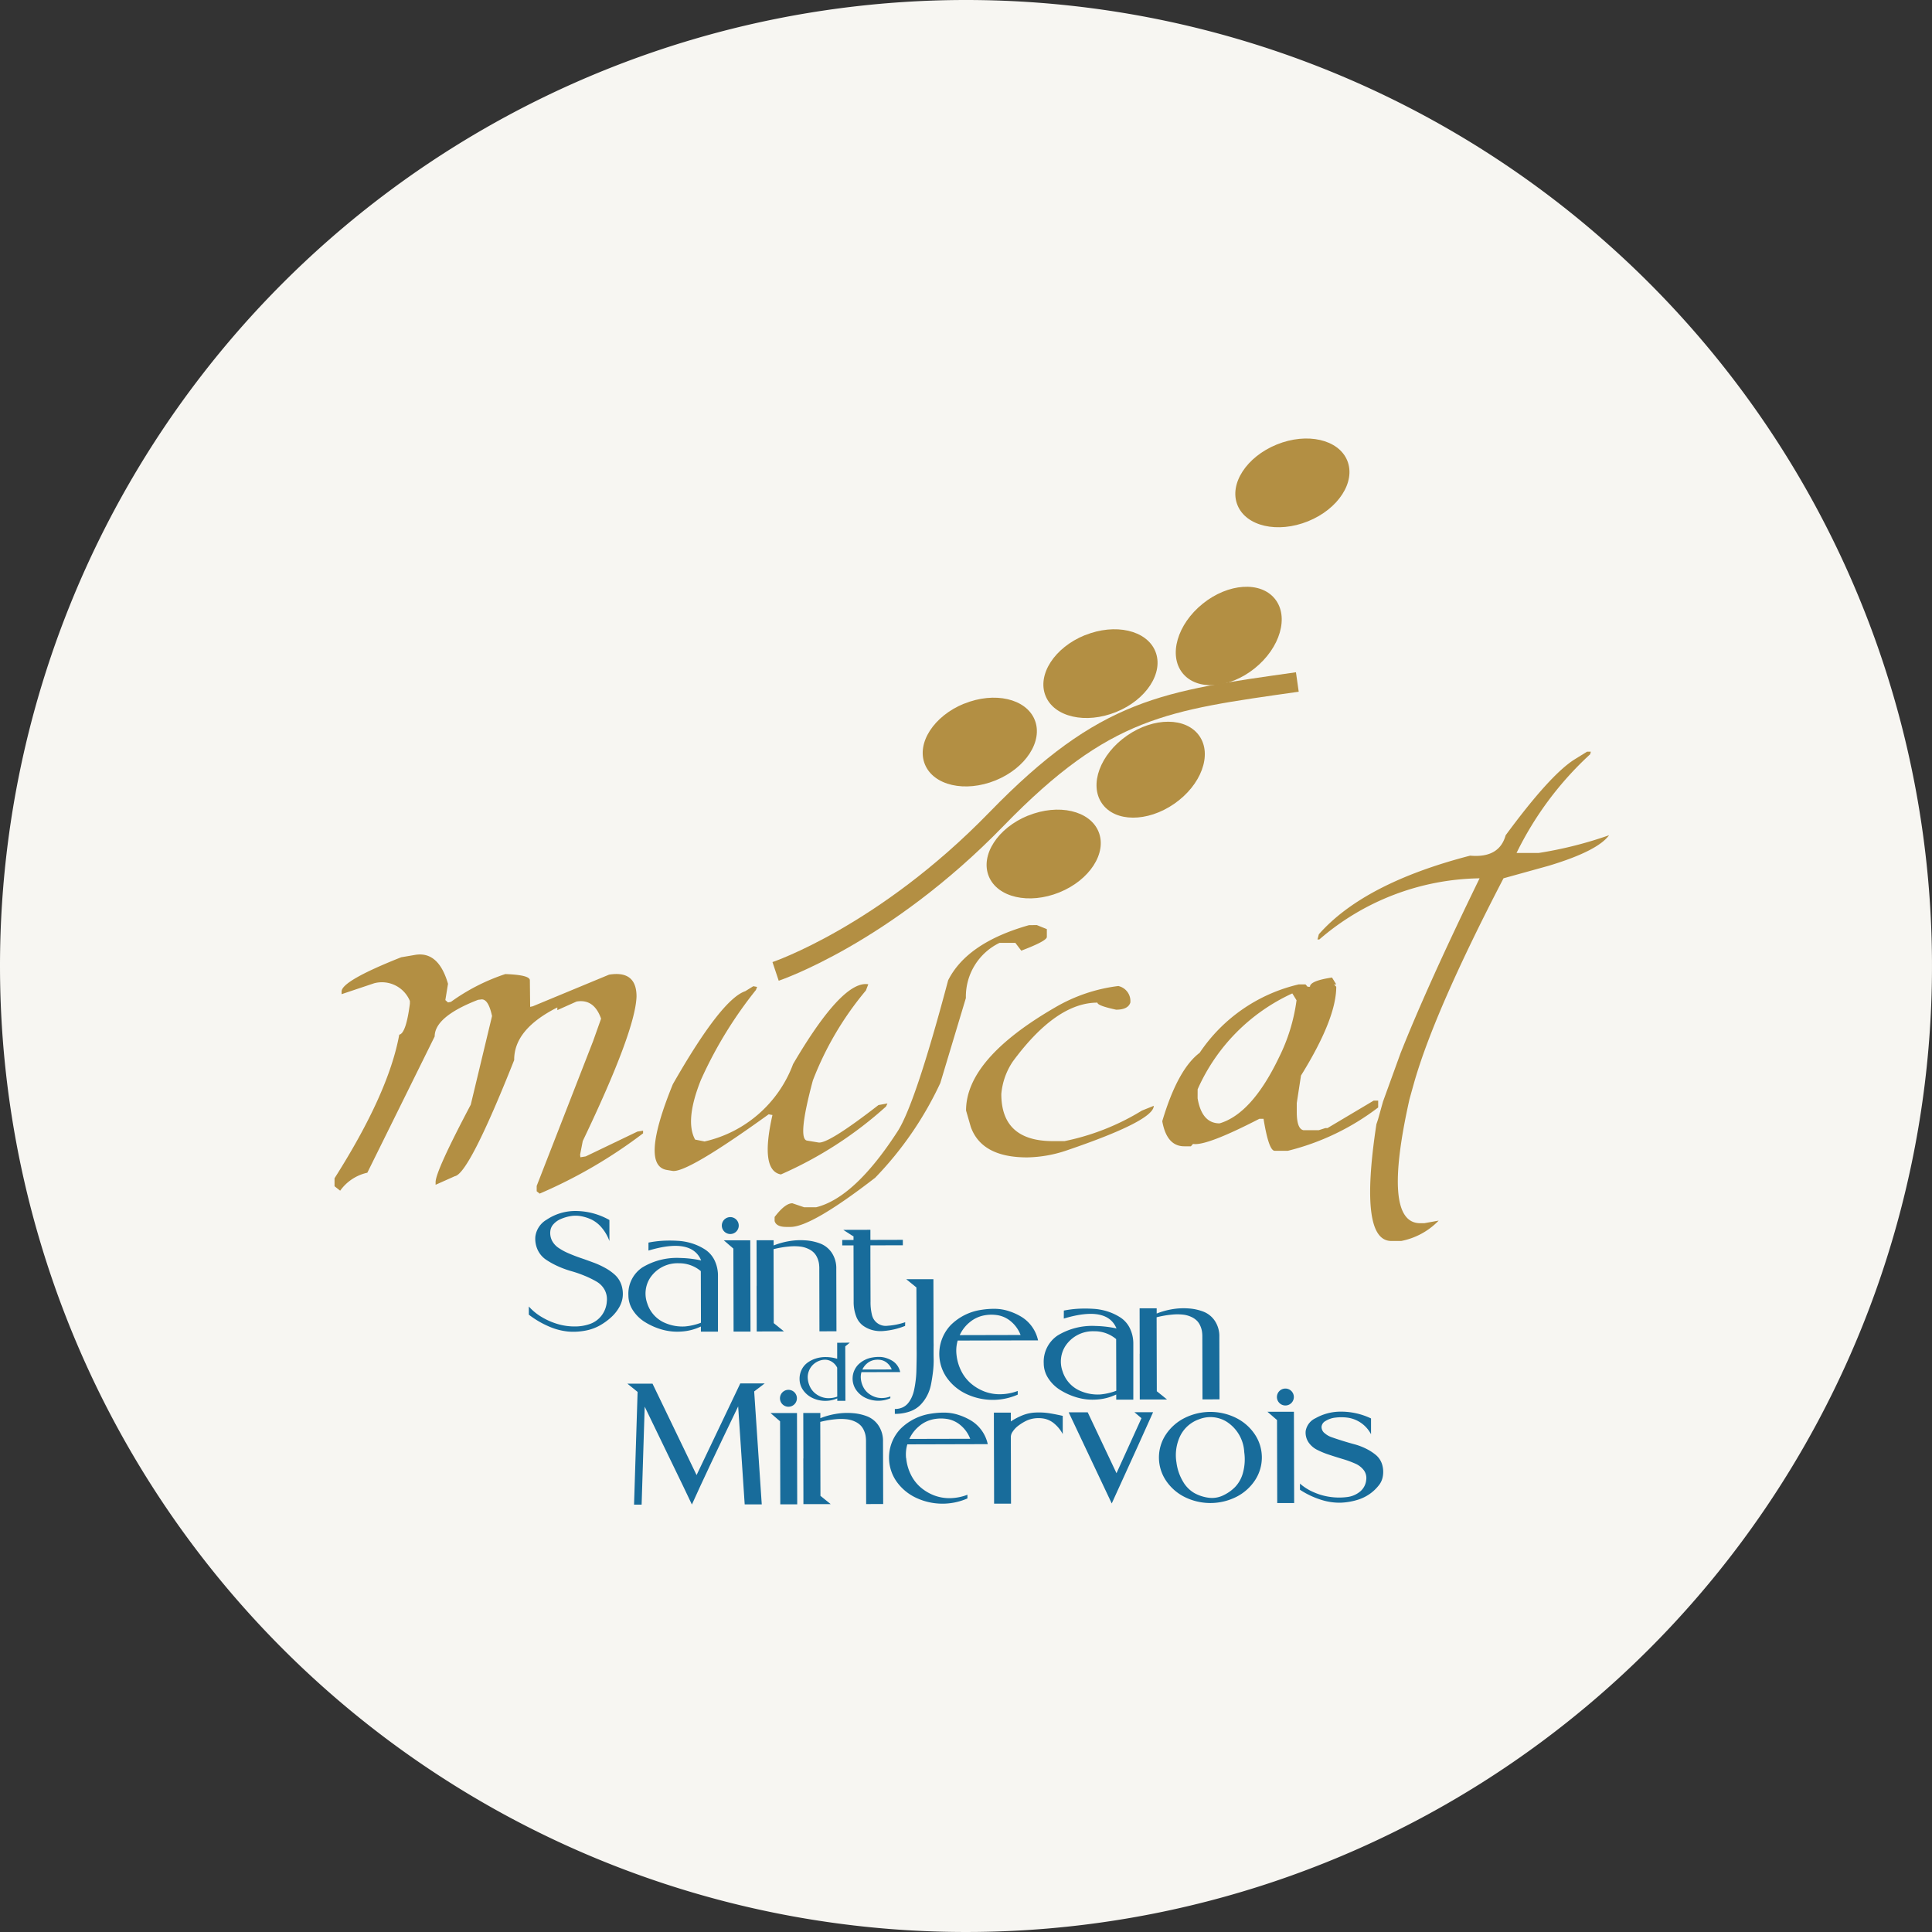 <svg xmlns="http://www.w3.org/2000/svg" xmlns:xlink="http://www.w3.org/1999/xlink" width="137" height="137" viewBox="0 0 137 137"><rect x="0" y="0" width="137" height="137" fill="#333333" stroke="none"/><defs><clipPath id="clip-path"><rect id="Rectangle_2" data-name="Rectangle 2" width="90.381" height="75.603" fill="#b38f43"></rect></clipPath></defs><g id="Groupe_57" data-name="Groupe 57" transform="translate(-615 -4189)"><g id="Groupe_32" data-name="Groupe 32" transform="translate(0 1154)"><path id="Trac&#xE9;_376" data-name="Trac&#xE9; 376" d="M68.5,0A68.5,68.5,0,1,1,0,68.5,68.5,68.5,0,0,1,68.5,0Z" transform="translate(615 3035)" fill="#f7f6f2"></path><g id="Groupe_2" data-name="Groupe 2" transform="translate(638.722 3066.094)"><g id="Groupe_1" data-name="Groupe 1" clip-path="url(#clip-path)"><path id="Trac&#xE9;_1" data-name="Trac&#xE9; 1" d="M103.06,57.413c2.151-.873,4.389-.36,5,1.144s-.636,3.432-2.786,4.3-4.388.361-5-1.144.637-3.433,2.786-4.305" transform="translate(-53.88 -30.669)" fill="#b38f43"></path><path id="Trac&#xE9;_2" data-name="Trac&#xE9; 2" d="M93.249,40.222c2.149-.873,4.388-.36,5,1.144s-.637,3.432-2.786,4.3-4.388.361-5-1.144.637-3.433,2.786-4.306" transform="translate(-48.6 -21.417)" fill="#b38f43"></path><path id="Trac&#xE9;_3" data-name="Trac&#xE9; 3" d="M111.778,29.717c2.15-.873,4.389-.36,5,1.144s-.635,3.432-2.786,4.3-4.389.361-5-1.144.636-3.433,2.786-4.305" transform="translate(-58.572 -15.764)" fill="#b38f43"></path><path id="Trac&#xE9;_4" data-name="Trac&#xE9; 4" d="M119.162,44.471c1.907-1.322,4.2-1.311,5.129.024s.128,3.489-1.779,4.81-4.2,1.312-5.127-.023-.129-3.491,1.777-4.81" transform="translate(-62.965 -23.403)" fill="#b38f43"></path><path id="Trac&#xE9;_5" data-name="Trac&#xE9; 5" d="M131.077,23.967c1.808-1.455,4.1-1.608,5.117-.342s.378,3.47-1.431,4.924-4.1,1.608-5.116.343-.377-3.472,1.431-4.925" transform="translate(-69.511 -12.253)" fill="#b38f43"></path><path id="Trac&#xE9;_6" data-name="Trac&#xE9; 6" d="M141.247.427c2.151-.873,4.389-.361,5,1.144s-.635,3.432-2.785,4.3-4.389.361-5-1.143S139.1,1.3,141.247.427" transform="translate(-74.432 0)" fill="#b38f43"></path><path id="Trac&#xE9;_7" data-name="Trac&#xE9; 7" d="M104.718,37.388c-9.394,1.339-13.611,1.774-21.334,9.722-8,8.236-15.663,10.8-15.663,10.8" transform="translate(-36.445 -20.121)" fill="none" stroke="#b38f43" stroke-miterlimit="10" stroke-width="1.394"></path><path id="Trac&#xE9;_8" data-name="Trac&#xE9; 8" d="M31.466,120.69a1.405,1.405,0,0,0,.46.521,4.159,4.159,0,0,0,.708.387q.406.177.858.333c.3.1.6.211.905.323a5.912,5.912,0,0,1,.852.389,3.541,3.541,0,0,1,.7.5,1.705,1.705,0,0,1,.443.69,2.021,2.021,0,0,1,.086.926,1.956,1.956,0,0,1-.246.685,2.855,2.855,0,0,1-.548.681,4.333,4.333,0,0,1-.8.585,3.309,3.309,0,0,1-1.026.374,4.586,4.586,0,0,1-1.2.072,4.455,4.455,0,0,1-1.361-.346,6.544,6.544,0,0,1-1.467-.855l0-.58a3.826,3.826,0,0,0,.947.767,4.875,4.875,0,0,0,1.148.491,4.182,4.182,0,0,0,1.188.158,3.161,3.161,0,0,0,1.076-.185,1.786,1.786,0,0,0,.8-.589,1.845,1.845,0,0,0,.373-1.007,1.408,1.408,0,0,0-.163-.826,1.516,1.516,0,0,0-.562-.571,6.73,6.73,0,0,0-.83-.408,8.384,8.384,0,0,0-.965-.336,6.759,6.759,0,0,1-.967-.356,5.654,5.654,0,0,1-.836-.465,1.709,1.709,0,0,1-.571-.667,1.869,1.869,0,0,1-.175-.96,1.628,1.628,0,0,1,.8-1.2A3.651,3.651,0,0,1,33,118.605a4.9,4.9,0,0,1,2.545.638v1.489a3.074,3.074,0,0,0-.532-.929,2.23,2.23,0,0,0-.7-.573,2.988,2.988,0,0,0-.779-.257,2.139,2.139,0,0,0-.776,0,3.009,3.009,0,0,0-.675.206,1.436,1.436,0,0,0-.5.355.842.842,0,0,0-.223.46,1.2,1.2,0,0,0,.109.7" transform="translate(-16.053 -63.825)" fill="#186c9b"></path><path id="Trac&#xE9;_9" data-name="Trac&#xE9; 9" d="M46.55,123.292a7.528,7.528,0,0,1,.97-.127,9.085,9.085,0,0,1,1.072,0,4.1,4.1,0,0,1,1.07.192,3.822,3.822,0,0,1,.914.434,1.908,1.908,0,0,1,.656.751,2.486,2.486,0,0,1,.246,1.116q0,.659,0,1.975t0,1.975l-1.119,0h-.092v-.365a3.728,3.728,0,0,1-1.36.355,4,4,0,0,1-1.386-.134,4.752,4.752,0,0,1-1.2-.524,2.711,2.711,0,0,1-.87-.841,1.939,1.939,0,0,1-.324-1.058,2.241,2.241,0,0,1,.978-1.98,4.722,4.722,0,0,1,2.7-.678,7.835,7.835,0,0,1,1.481.175q-.675-1.621-3.737-.7m2.143.9a2.332,2.332,0,0,0-2.039,1.059,2.047,2.047,0,0,0-.187,1.792,2.233,2.233,0,0,0,1.288,1.393,3.086,3.086,0,0,0,1.39.236,4.284,4.284,0,0,0,1.127-.262l-.01-3.661a2.362,2.362,0,0,0-1.569-.556" transform="translate(-24.288 -66.273)" fill="#186c9b"></path><path id="Trac&#xE9;_10" data-name="Trac&#xE9; 10" d="M59.594,121.188l1.878,0,.017,6.472-1.2,0-.015-5.884m.381-1.633a.6.6,0,1,1-.606-.6.6.6,0,0,1,.606.6" transform="translate(-31.992 -64.331)" fill="#186c9b"></path><path id="Trac&#xE9;_11" data-name="Trac&#xE9; 11" d="M64.807,126.318q-.006-2.153-.008-3.227l1.21,0v.372a5.316,5.316,0,0,1,1.06-.3,4.791,4.791,0,0,1,1.176-.064,3.581,3.581,0,0,1,1.093.235,1.735,1.735,0,0,1,.8.654,1.973,1.973,0,0,1,.315,1.134l.012,4.424-1.206.005-.011-4.507a2.337,2.337,0,0,0-.03-.342,1.6,1.6,0,0,0-.112-.361,1.219,1.219,0,0,0-.224-.349,1.326,1.326,0,0,0-.387-.276,1.876,1.876,0,0,0-.578-.173,3.735,3.735,0,0,0-.82-.007,7.022,7.022,0,0,0-1.092.189l.013,5.245.726.586-1.934.005q0-1.079-.008-3.239" transform="translate(-34.873 -66.239)" fill="#186c9b"></path><path id="Trac&#xE9;_12" data-name="Trac&#xE9; 12" d="M82.408,128.312a5.107,5.107,0,0,1-.745.239,5.335,5.335,0,0,1-.8.125,2.233,2.233,0,0,1-.787-.07,2.067,2.067,0,0,1-.665-.322,1.441,1.441,0,0,1-.474-.654,2.851,2.851,0,0,1-.177-1.045q-.006-2.609-.009-3.981l-.8,0v-.385l.8,0v-.258a1.328,1.328,0,0,1-.181-.107l-.363-.233-.181-.118,1.922-.005v.718l2.3-.006v.385l-2.3.006q0,1.545.01,3.98a3.679,3.679,0,0,0,.1.947,1,1,0,0,0,1.118.774,4.877,4.877,0,0,0,1.239-.251" transform="translate(-41.949 -65.386)" fill="#186c9b"></path><path id="Trac&#xE9;_13" data-name="Trac&#xE9; 13" d="M53.284,153.657l-.463-6.95q-2.222,4.6-3.281,6.959-.4-.86-1.687-3.506t-1.66-3.434l-.218,6.949h-.537l.252-7.993s-.059-.049-.18-.146l-.363-.293-.181-.146,1.782,0,3.124,6.481,3.1-6.5,1.732,0q-.6.465-.747.569l.537,8.011" transform="translate(-24.199 -78.073)" fill="#186c9b"></path><path id="Trac&#xE9;_14" data-name="Trac&#xE9; 14" d="M66.94,147.71l1.878,0,.016,6.472-1.2,0-.015-5.884m1.193-1.634a.6.6,0,1,1-.606-.6.6.6,0,0,1,.606.6" transform="translate(-36.025 -78.604)" fill="#186c9b"></path><path id="Trac&#xE9;_15" data-name="Trac&#xE9; 15" d="M71.98,152.84q-.006-2.153-.008-3.227l1.21,0v.372a5.318,5.318,0,0,1,1.06-.3,4.794,4.794,0,0,1,1.176-.064,3.581,3.581,0,0,1,1.093.235,1.735,1.735,0,0,1,.8.654,1.973,1.973,0,0,1,.315,1.134l.012,4.424-1.207.005-.011-4.508a2.276,2.276,0,0,0-.03-.342,1.622,1.622,0,0,0-.112-.361,1.218,1.218,0,0,0-.224-.349,1.331,1.331,0,0,0-.387-.276,1.876,1.876,0,0,0-.578-.173,3.736,3.736,0,0,0-.82-.007,7.021,7.021,0,0,0-1.092.189l.013,5.245.726.586-1.934,0q0-1.079-.008-3.239" transform="translate(-38.733 -80.512)" fill="#186c9b"></path><path id="Trac&#xE9;_16" data-name="Trac&#xE9; 16" d="M86.358,152.814a3.315,3.315,0,0,0,.337,1.173,2.824,2.824,0,0,0,.7.9,3.273,3.273,0,0,0,.951.561,3.055,3.055,0,0,0,1.137.193A3.642,3.642,0,0,0,90.7,155.4v.26a4.4,4.4,0,0,1-3.663-.055,3.53,3.53,0,0,1-1.384-1.173,2.961,2.961,0,0,1,.3-3.706,3.86,3.86,0,0,1,2.121-1.071,5.8,5.8,0,0,1,1-.08,3.3,3.3,0,0,1,1.011.168,4.154,4.154,0,0,1,.916.423,2.606,2.606,0,0,1,1.14,1.646h-.436l-5.268.014a2.525,2.525,0,0,0-.087.981m4.546-1.377a2.342,2.342,0,0,0-.671-.95,1.969,1.969,0,0,0-.951-.452,2.739,2.739,0,0,0-1.029.026,2.24,2.24,0,0,0-.964.478,2.53,2.53,0,0,0-.7.908Z" transform="translate(-45.82 -80.499)" fill="#186c9b"></path><path id="Trac&#xE9;_17" data-name="Trac&#xE9; 17" d="M102.444,150.181a4.678,4.678,0,0,1,.889-.458,2.814,2.814,0,0,1,.877-.173,4.86,4.86,0,0,1,.87.037q.411.057,1.045.2,0,.343,0,1.29a2.51,2.51,0,0,0-.6-.742,1.6,1.6,0,0,0-.686-.345,2.206,2.206,0,0,0-.7-.027,1.907,1.907,0,0,0-.655.2,3.327,3.327,0,0,0-.539.344,1.651,1.651,0,0,0-.371.4.669.669,0,0,0-.129.369l.012,4.735-.6,0q-.6,0-.6,0,0-1.074-.007-3.227t-.007-3.228l1.2,0" transform="translate(-54.487 -80.48)" fill="#186c9b"></path><path id="Trac&#xE9;_18" data-name="Trac&#xE9; 18" d="M114.07,149.5q.32.667,1.019,2.156t1.023,2.163l1.771-3.9-.5-.424,1.324,0q-.808,1.815-2.932,6.469L112.72,149.5" transform="translate(-60.662 -80.447)" fill="#186c9b"></path><path id="Trac&#xE9;_19" data-name="Trac&#xE9; 19" d="M132.056,149.889a3.432,3.432,0,0,1,1.332,1.174,2.938,2.938,0,0,1,.008,3.243,3.442,3.442,0,0,1-1.326,1.18,4.1,4.1,0,0,1-3.663.009,3.438,3.438,0,0,1-1.332-1.174,2.94,2.94,0,0,1-.009-3.244,3.44,3.44,0,0,1,1.326-1.18,4.1,4.1,0,0,1,3.664-.009m-3.765,4.514a2.214,2.214,0,0,0,.817.822,2.866,2.866,0,0,0,.993.322,1.82,1.82,0,0,0,1.017-.156,2.973,2.973,0,0,0,.867-.606,2.32,2.32,0,0,0,.562-1.032,3.6,3.6,0,0,0,.085-1.434,2.724,2.724,0,0,0-1.295-2.19,2.192,2.192,0,0,0-1.914-.143,2.355,2.355,0,0,0-1.405,1.341,3.167,3.167,0,0,0-.192,1.729,3.517,3.517,0,0,0,.465,1.348" transform="translate(-68.123 -80.435)" fill="#186c9b"></path><path id="Trac&#xE9;_20" data-name="Trac&#xE9; 20" d="M143.239,147.515l1.878,0,.017,6.472-1.2,0-.015-5.884m1.193-1.633a.6.6,0,1,1-.606-.6.6.6,0,0,1,.606.6" transform="translate(-77.086 -78.5)" fill="#186c9b"></path><path id="Trac&#xE9;_21" data-name="Trac&#xE9; 21" d="M149.962,150.92a1.482,1.482,0,0,0,.536.311c.222.078.474.162.753.249s.565.17.854.248a4.412,4.412,0,0,1,.831.318,3.556,3.556,0,0,1,.69.448,1.415,1.415,0,0,1,.427.647,1.824,1.824,0,0,1,.045.907,1.356,1.356,0,0,1-.285.6,3.021,3.021,0,0,1-.622.59,3.055,3.055,0,0,1-.93.443,4.639,4.639,0,0,1-1.161.187,4.251,4.251,0,0,1-1.368-.206,5.933,5.933,0,0,1-1.5-.712v-.437a3.612,3.612,0,0,0,1,.623,4.322,4.322,0,0,0,1.2.329,4.429,4.429,0,0,0,1.156,0,1.757,1.757,0,0,0,.915-.394,1.219,1.219,0,0,0,.427-.822.932.932,0,0,0-.176-.691,1.522,1.522,0,0,0-.608-.465,7.142,7.142,0,0,0-.862-.316q-.476-.142-.954-.3a6.029,6.029,0,0,1-.871-.354,1.623,1.623,0,0,1-.622-.539,1.243,1.243,0,0,1-.2-.8,1.227,1.227,0,0,1,.7-.908,3.61,3.61,0,0,1,1.687-.464,4.931,4.931,0,0,1,2.247.481v1.122a2.226,2.226,0,0,0-1.628-1.173,3.42,3.42,0,0,0-.9-.007,1.637,1.637,0,0,0-.7.24.524.524,0,0,0-.281.408.57.57,0,0,0,.2.441" transform="translate(-79.772 -80.404)" fill="#186c9b"></path><path id="Trac&#xE9;_22" data-name="Trac&#xE9; 22" d="M87.564,129.661l-.724-.587,1.93,0,.011,4.138c0,.112,0,.288.005.525q-.008.46,0,.939a6.649,6.649,0,0,1-.045.958q-.057.479-.144.917a2.87,2.87,0,0,1-.293.817,2.737,2.737,0,0,1-.491.657,1.985,1.985,0,0,1-.74.439,3.135,3.135,0,0,1-1.038.161v-.345a1.324,1.324,0,0,0,.52-.1,1.077,1.077,0,0,0,.389-.278,1.813,1.813,0,0,0,.276-.429,2.463,2.463,0,0,0,.183-.555c.044-.2.079-.42.109-.653a7.148,7.148,0,0,0,.052-.726q.008-.375.015-.769t0-.787c0-.345,0-.6,0-.769" transform="translate(-46.303 -69.461)" fill="#186c9b"></path><path id="Trac&#xE9;_23" data-name="Trac&#xE9; 23" d="M94.074,136.857a3.327,3.327,0,0,0,.337,1.173,2.837,2.837,0,0,0,.7.9,3.286,3.286,0,0,0,.951.561,3.052,3.052,0,0,0,1.138.193,3.647,3.647,0,0,0,1.218-.233v.26a4.4,4.4,0,0,1-3.663-.055,3.525,3.525,0,0,1-1.385-1.173,2.959,2.959,0,0,1,.3-3.706,3.859,3.859,0,0,1,2.121-1.071,5.85,5.85,0,0,1,1-.08,3.326,3.326,0,0,1,1.011.168,4.147,4.147,0,0,1,.917.424,2.6,2.6,0,0,1,1.14,1.646H99.43l-5.269.013a2.519,2.519,0,0,0-.087.982m4.547-1.377a2.348,2.348,0,0,0-.671-.95,1.964,1.964,0,0,0-.951-.452,2.741,2.741,0,0,0-1.029.026,2.257,2.257,0,0,0-.964.478,2.537,2.537,0,0,0-.7.908Z" transform="translate(-49.972 -71.911)" fill="#186c9b"></path><path id="Trac&#xE9;_24" data-name="Trac&#xE9; 24" d="M110.328,133.732a7.6,7.6,0,0,1,.969-.127,9.081,9.081,0,0,1,1.072,0,4.124,4.124,0,0,1,1.07.192,3.807,3.807,0,0,1,.914.434,1.9,1.9,0,0,1,.655.751,2.479,2.479,0,0,1,.246,1.116l0,1.975q0,1.317,0,1.975l-1.119,0h-.092v-.365a3.716,3.716,0,0,1-1.36.355,3.975,3.975,0,0,1-1.386-.134,4.755,4.755,0,0,1-1.2-.524,2.707,2.707,0,0,1-.869-.84,1.937,1.937,0,0,1-.325-1.058,2.241,2.241,0,0,1,.978-1.98,4.718,4.718,0,0,1,2.7-.678,7.836,7.836,0,0,1,1.481.175q-.675-1.621-3.737-.7m2.143.9a2.333,2.333,0,0,0-2.039,1.059,2.047,2.047,0,0,0-.187,1.792,2.231,2.231,0,0,0,1.288,1.393,3.086,3.086,0,0,0,1.39.236,4.3,4.3,0,0,0,1.127-.262l-.01-3.662a2.364,2.364,0,0,0-1.569-.556" transform="translate(-58.612 -71.892)" fill="#186c9b"></path><path id="Trac&#xE9;_25" data-name="Trac&#xE9; 25" d="M123.622,136.771q-.006-2.153-.008-3.227l1.21,0v.372a5.255,5.255,0,0,1,1.06-.3,4.791,4.791,0,0,1,1.176-.064,3.568,3.568,0,0,1,1.093.235,1.736,1.736,0,0,1,.8.654,1.97,1.97,0,0,1,.315,1.134l.012,4.424-1.207.005-.011-4.508a2.329,2.329,0,0,0-.03-.341,1.61,1.61,0,0,0-.112-.361,1.213,1.213,0,0,0-.223-.349,1.339,1.339,0,0,0-.387-.275,1.88,1.88,0,0,0-.577-.173,3.75,3.75,0,0,0-.821-.006,7.025,7.025,0,0,0-1.092.189l.013,5.245.726.586-1.934,0q0-1.079-.008-3.239" transform="translate(-66.525 -71.865)" fill="#186c9b"></path><path id="Trac&#xE9;_26" data-name="Trac&#xE9; 26" d="M74.962,138.827l-.322.263.011,3.863h-.578v-.175a2.12,2.12,0,0,1-1.759-.029,1.7,1.7,0,0,1-.668-.565,1.363,1.363,0,0,1-.246-.78,1.447,1.447,0,0,1,.148-.661,1.358,1.358,0,0,1,.412-.494,2.029,2.029,0,0,1,.6-.3,2.281,2.281,0,0,1,.727-.1,2.855,2.855,0,0,1,.78.121v-1.134m0,1.774V140.6a1.045,1.045,0,0,0-.368-.413.909.909,0,0,0-.463-.15,1.168,1.168,0,0,0-.478.092,1.29,1.29,0,0,0-.42.278,1.214,1.214,0,0,0-.282.443,1.191,1.191,0,0,0-.071.555,1.623,1.623,0,0,0,.162.564,1.377,1.377,0,0,0,.335.431,1.593,1.593,0,0,0,.458.27,1.465,1.465,0,0,0,.546.094,1.739,1.739,0,0,0,.586-.11Z" transform="translate(-38.424 -74.712)" fill="#186c9b"></path><path id="Trac&#xE9;_27" data-name="Trac&#xE9; 27" d="M80.135,142.575a1.6,1.6,0,0,0,.163.564,1.35,1.35,0,0,0,.335.431,1.589,1.589,0,0,0,.458.27,1.477,1.477,0,0,0,.547.093,1.74,1.74,0,0,0,.587-.112v.125a2.12,2.12,0,0,1-1.764-.026,1.7,1.7,0,0,1-.666-.565,1.423,1.423,0,0,1,.146-1.784,1.853,1.853,0,0,1,1.021-.515,2.756,2.756,0,0,1,.483-.039,1.577,1.577,0,0,1,.487.081,1.972,1.972,0,0,1,.441.2,1.245,1.245,0,0,1,.549.793h-.21l-2.536.006a1.221,1.221,0,0,0-.042.473m2.189-.663a1.126,1.126,0,0,0-.323-.457.948.948,0,0,0-.458-.218,1.327,1.327,0,0,0-.5.012,1.081,1.081,0,0,0-.464.23,1.218,1.218,0,0,0-.336.438Z" transform="translate(-42.811 -75.891)" fill="#186c9b"></path><path id="Trac&#xE9;_28" data-name="Trac&#xE9; 28" d="M86.171,74.716l.705.285v.554q0,.285-1.813.974l-.42-.553H83.519a4.232,4.232,0,0,0-2.384,3.911l-1.813,6.026a24.544,24.544,0,0,1-4.617,6.715q-4.515,3.491-6.009,3.491h-.285q-.722,0-.84-.419v-.285q.739-.974,1.259-.974l.84.285h.84q2.719-.671,5.741-5.321,1.259-1.864,3.626-10.776,1.343-2.669,5.741-3.911" transform="translate(-36.365 -40.21)" fill="#b38f43"></path><path id="Trac&#xE9;_29" data-name="Trac&#xE9; 29" d="M4.736,79.421l.985-.168q1.655-.272,2.326,2.053l-.189,1.153.189.167.209-.042a14.164,14.164,0,0,1,3.856-1.97q1.739.063,1.739.44l.021,1.886.188-.042,5.407-2.242q1.948-.315,1.948,1.551-.084,2.451-3.813,10.247l-.188.964.021.188.377-.063,3.667-1.76.4-.063v.188a34.665,34.665,0,0,1-7.334,4.275l-.21-.168v-.377l4-10.268.566-1.593q-.5-1.424-1.739-1.215l-1.362.608v-.189q-3.081,1.551-3.06,3.73Q9.535,94.78,8.529,94.948l-1.362.608v-.188q0-.776,2.493-5.491l1.509-6.286q-.273-1.277-.8-1.173l-.188.021q-3.08,1.194-3.08,2.6L2.326,94.7A3.212,3.212,0,0,0,.4,95.975L0,95.66v-.565q3.834-6.035,4.589-10.184.482-.084.755-2.2v-.188a2.149,2.149,0,0,0-2.535-1.257L.5,82.04v-.189q0-.754,4.233-2.431" transform="translate(0 -42.636)" fill="#b38f43"></path><path id="Trac&#xE9;_30" data-name="Trac&#xE9; 30" d="M64.294,83.793l-.168.436a22.471,22.471,0,0,0-3.76,6.379q-1.108,4.129-.419,4.264l.806.134q.671.135,4.264-2.652l.638-.117-.1.218A27.724,27.724,0,0,1,58.1,97.272q-1.494-.268-.6-4.213l-.268-.05q-5.825,4.2-6.832,4.011l-.4-.067q-1.9-.335.436-6.076,3.441-6.027,5.137-6.6l.57-.352.269.05-.084.218a29.591,29.591,0,0,0-3.794,6.143l-.1.218q-1.158,2.887-.419,4.247l.671.134a8.756,8.756,0,0,0,6.278-5.489q3.507-5.976,5.338-5.657" transform="translate(-26.447 -45.086)" fill="#b38f43"></path><path id="Trac&#xE9;_31" data-name="Trac&#xE9; 31" d="M107.775,84.075a1.09,1.09,0,0,1,.839,1.175q-.168.5-1.007.5-1.327-.285-1.326-.5-2.921,0-5.993,4.163a4.866,4.866,0,0,0-.823,2.317q0,3.34,3.659,3.34h.823a16.9,16.9,0,0,0,5.489-2.166l.839-.336q0,1.058-6.16,3.156a9.123,9.123,0,0,1-2.82.5q-3.223,0-3.995-2.165L96.965,92.9q0-3.659,6.329-7.319a11.664,11.664,0,0,1,4.482-1.511" transform="translate(-52.183 -45.246)" fill="#b38f43"></path><path id="Trac&#xE9;_32" data-name="Trac&#xE9; 32" d="M139.132,82.768l.3.486h-.151l.151.168q0,2.266-2.5,6.295l-.3,1.947V92.3q0,1.192.47,1.292h1.09l.47-.151h.151l3.273-1.947h.319v.486a17.419,17.419,0,0,1-6.4,3.072h-.94q-.42,0-.789-2.266h-.3q-3.776,1.948-4.7,1.779l-.151.169h-.47q-1.242,0-1.561-1.779,1.092-3.677,2.652-4.851a11.622,11.622,0,0,1,7.034-4.852h.47l.151.168h.168q0-.42,1.561-.654M129.6,91.329q.3,1.779,1.561,1.779,2.3-.687,4.213-4.683a12.828,12.828,0,0,0,1.242-4.045l-.3-.487a13.472,13.472,0,0,0-6.714,6.8Z" transform="translate(-68.399 -44.543)" fill="#b38f43"></path><path id="Trac&#xE9;_33" data-name="Trac&#xE9; 33" d="M170.039,48.084h.268l-.05.185a23.51,23.51,0,0,0-5.22,7H166.6a28.264,28.264,0,0,0,5-1.259q-.823,1.124-4.281,2.165l-3.206.889q-4.935,9.5-6.362,14.571l-.3,1.074q-1.981,8.813.756,8.813h.284l1.024-.184a5.018,5.018,0,0,1-2.652,1.443h-.706q-2.316,0-1.057-8.276l.117-.352.352-1.258,1.242-3.425q1.947-4.9,5.606-12.405A17.745,17.745,0,0,0,151.054,61.4h-.134l.1-.369q3.206-3.626,10.727-5.573,2.064.185,2.517-1.443,3.173-4.314,4.9-5.389" transform="translate(-81.22 -25.877)" fill="#b38f43"></path></g></g></g></g></svg>